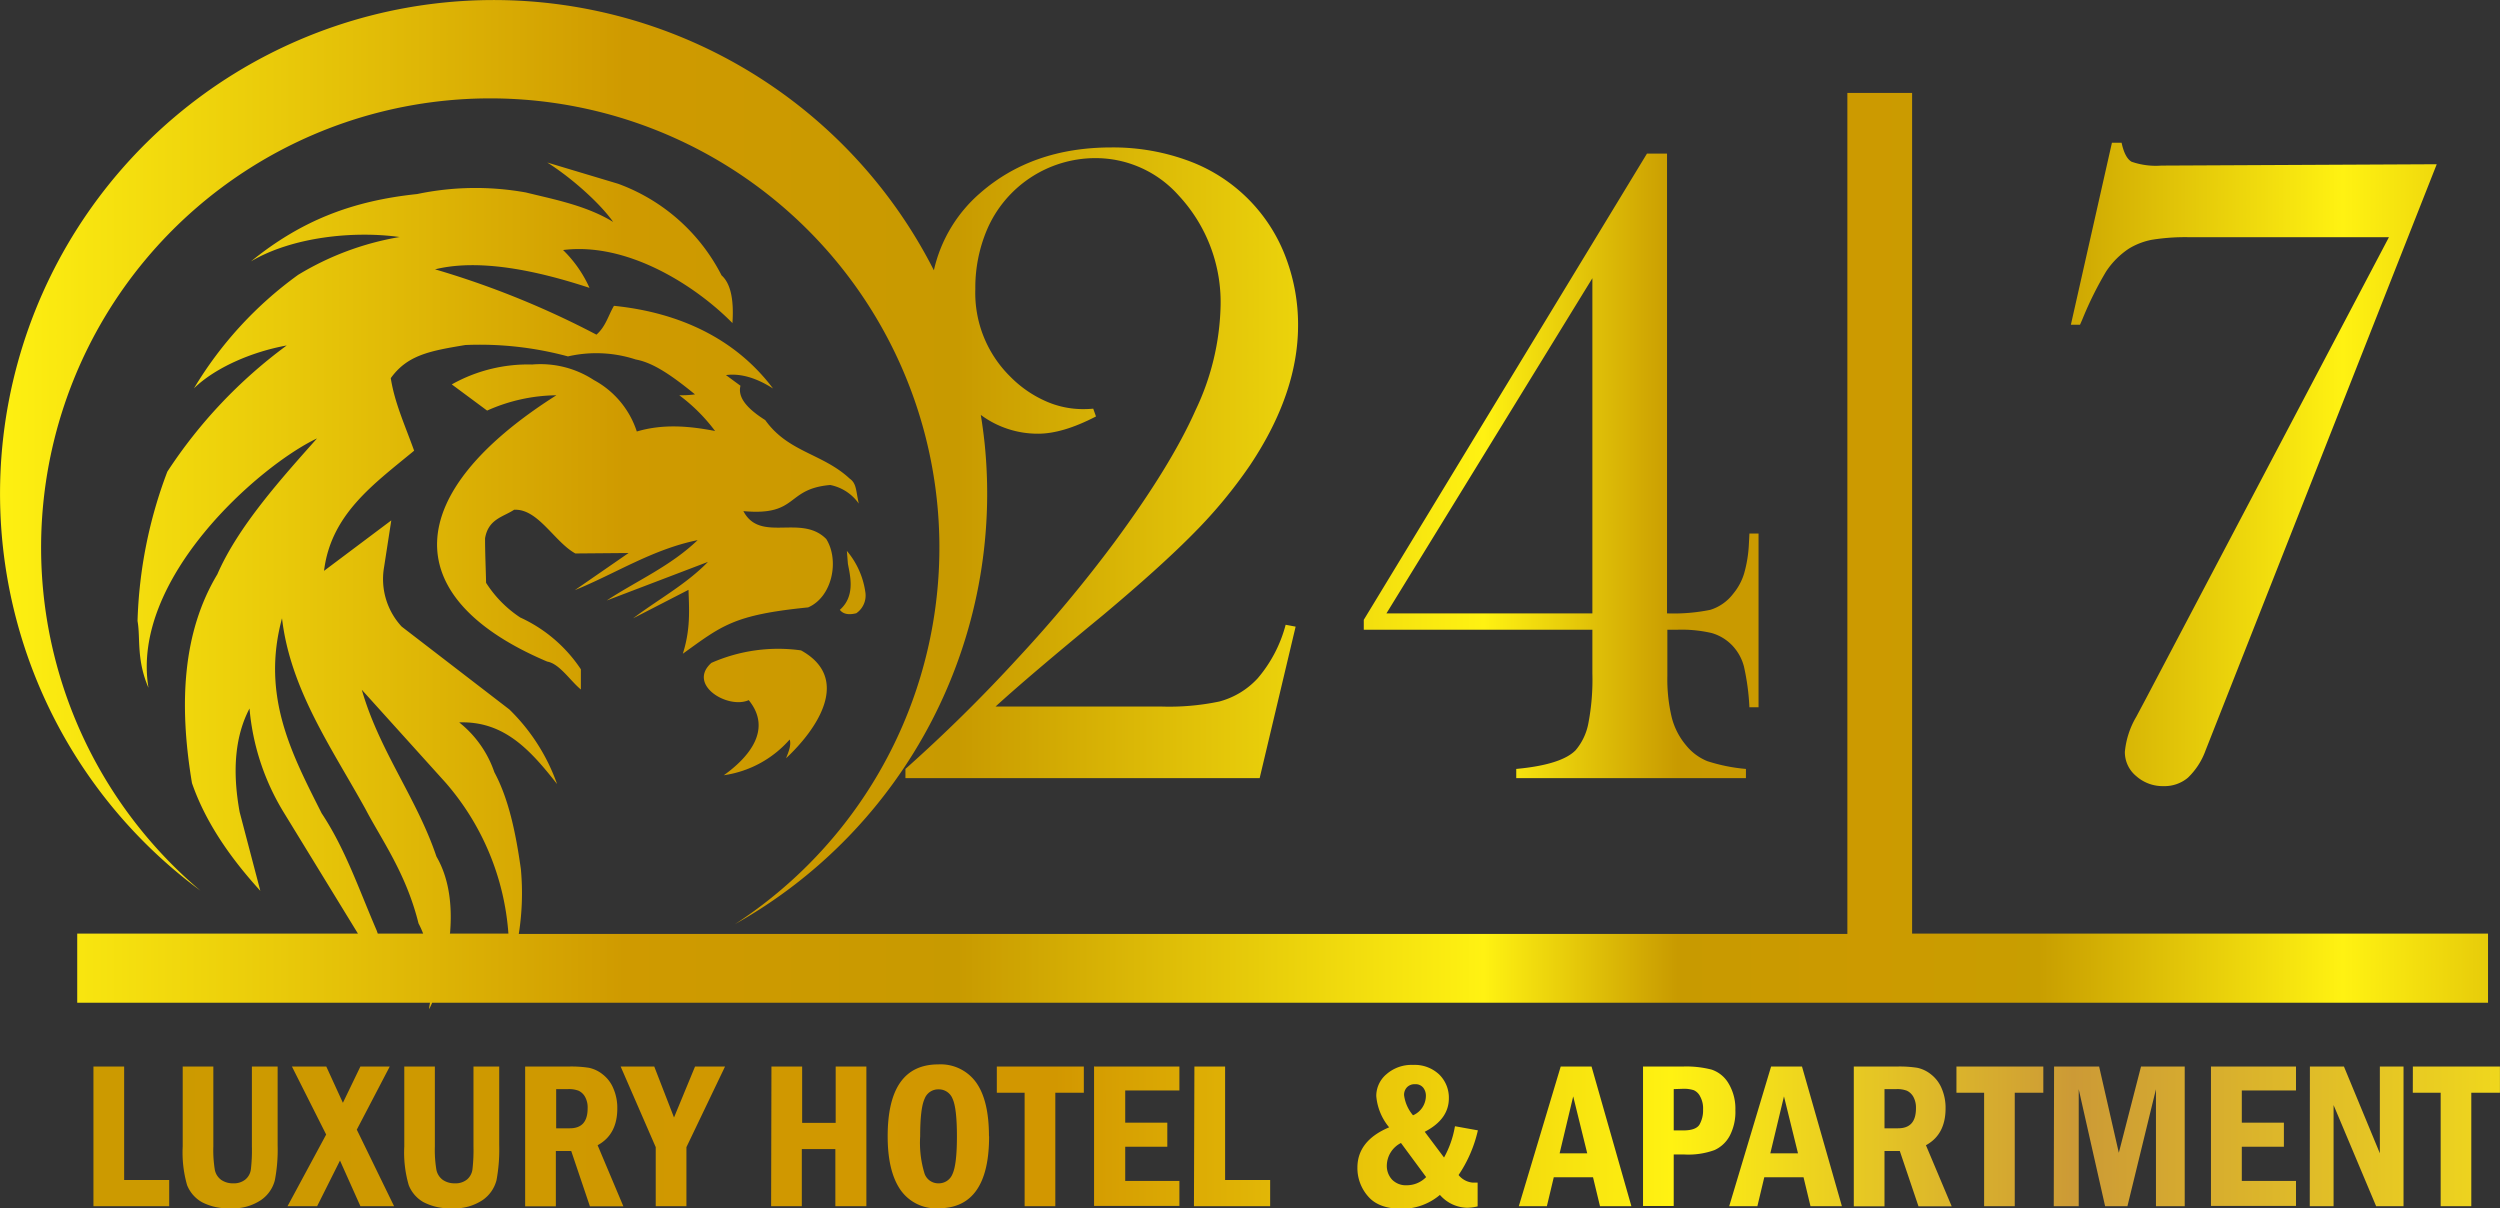<?xml version="1.0" encoding="UTF-8"?> <svg xmlns="http://www.w3.org/2000/svg" xmlns:xlink="http://www.w3.org/1999/xlink" viewBox="0 0 388.46 187.75"><rect x="0" y="0" width="388.46" height="187.75" fill="#333333" stroke="none"/><defs><style>.cls-1{fill-rule:evenodd;fill:url(#linear-gradient);}.cls-2{fill:url(#linear-gradient-2);}</style><linearGradient id="linear-gradient" x1="10909.35" y1="9786.53" x2="-3440.77" y2="9786.53" gradientTransform="matrix(0.03, 0, 0, -0.03, 92.7, 342.07)" gradientUnits="userSpaceOnUse"><stop offset="0" stop-color="#cc9a00"></stop><stop offset="0.01" stop-color="#c89a00"></stop><stop offset="0.13" stop-color="#fff212"></stop><stop offset="0.24" stop-color="#c89e00"></stop><stop offset="0.3" stop-color="#cc9a00"></stop><stop offset="0.37" stop-color="#c89a00"></stop><stop offset="0.44" stop-color="#fff212"></stop><stop offset="0.63" stop-color="#c89a00"></stop><stop offset="0.75" stop-color="#cf9a00"></stop><stop offset="0.98" stop-color="#fff212"></stop><stop offset="1" stop-color="#fcd115"></stop></linearGradient><linearGradient id="linear-gradient-2" x1="10978.35" y1="6143.36" x2="-2901.84" y2="6143.36" gradientTransform="matrix(0.03, 0, 0, -0.03, 92.7, 342.07)" gradientUnits="userSpaceOnUse"><stop offset="0" stop-color="#fdffc8"></stop><stop offset="0.01" stop-color="#fff212"></stop><stop offset="0.24" stop-color="#cc9a36"></stop><stop offset="0.39" stop-color="#fff212"></stop><stop offset="0.62" stop-color="#d29700"></stop><stop offset="0.97" stop-color="#cc9a00"></stop><stop offset="1" stop-color="#cc9a00"></stop></linearGradient></defs><g id="Layer_2" data-name="Layer 2"><g id="Layer_1-2" data-name="Layer 1"><path class="cls-1" d="M112.47,120.46c3.85-2.75,7.6-7.09,3.87-11.67-3.26,1.45-9.6-2.4-5.8-5.79a25.71,25.71,0,0,1,13.93-1.94c8,4.43,2.3,12.45-2.33,16.76.36-.91.86-2.07.56-2.91a16.77,16.77,0,0,1-10.23,5.55ZM68.85.41A76.71,76.71,0,0,1,145.11,42,22.33,22.33,0,0,1,152.3,30q8.1-7.08,20.35-7.09A33.73,33.73,0,0,1,185,25.11a25.55,25.55,0,0,1,14.86,15.07,29.43,29.43,0,0,1,1.84,10.35c0,7.09-2.5,14.32-7.46,21.75a74.7,74.7,0,0,1-8.71,10.53Q180.43,88,171.37,95.6q-11.66,9.59-16.67,14.18h25.59a38.14,38.14,0,0,0,9.15-.77,12.42,12.42,0,0,0,6-3.63,21,21,0,0,0,4.33-8.3l1.55.29-5.59,23.54H140.69v-1.43a240.65,240.65,0,0,0,17.47-17.22,214.75,214.75,0,0,0,15-18q8.79-11.91,12.63-20.57a39.53,39.53,0,0,0,3.87-16.16,24.32,24.32,0,0,0-6.51-17.15,17.25,17.25,0,0,0-13-5.81,18.34,18.34,0,0,0-16.76,11.06,23.06,23.06,0,0,0-1.84,9.29A18.24,18.24,0,0,0,157,58.54a17.78,17.78,0,0,0,5.34,3.73,14.26,14.26,0,0,0,5.83,1.3c.39,0,1,0,1.7-.07l.43,1.21c-3.46,1.79-6.43,2.68-9,2.68a14.83,14.83,0,0,1-8.9-2.92c.24,1.45.43,2.91.59,4.38A76.72,76.72,0,0,1,114.2,143.6a69.79,69.79,0,1,0-83.06-5.21A76.69,76.69,0,0,1,68.85.41ZM12,145.07H55.62L44,126.09a37.05,37.05,0,0,1-5.23-16c-2.14,4.08-2.76,9.37-1.53,16.1l3.21,12.23c-4.89-5.36-8.61-10.91-10.62-16.74-2.06-12.34-1.45-23.46,3.94-32.44,3.27-7.52,10.06-15,15.49-21.12-8.89,4.21-29,21.76-26.19,38.75-1.91-4.43-1.22-7.78-1.7-10.38A71.06,71.06,0,0,1,26,73.29,75.82,75.82,0,0,1,44.55,53.68c-5.53,1-11.18,3.51-14.41,6.66A59.32,59.32,0,0,1,46.32,42.71a44.69,44.69,0,0,1,15.77-5.88c-7.18-1-16.73,0-23.1,3.79,7.77-6.31,15.65-9.4,25.84-10.47a44.14,44.14,0,0,1,16.9-.24c4.22,1.05,9.36,2,13.55,4.58-2-2.84-6.35-6.78-10.25-9.24l11,3.3a29.34,29.34,0,0,1,16.09,14.24q2.07,1.83,1.69,7.41c-5.57-5.66-16.16-12.62-26.32-11.35a19.14,19.14,0,0,1,4.11,5.88c-8-2.63-17-4.6-24-2.88A136.93,136.93,0,0,1,92.68,52c1.47-1.3,1.84-3,2.72-4.48,9.87,1,18.76,4.92,24.72,12.85-2.64-1.69-5.08-2.38-7.32-2.09l2.26,1.66c-.49,1.89,1.18,3.65,3.85,5.34,3.56,5,8.9,5.17,13.12,9.09,1.08.77.95,1.83,1.41,3.88A7.09,7.09,0,0,0,129,75.36c-7,.61-4.87,4.85-13.49,4.06,2.62,5,9,.39,12.88,4.34,2.07,3.32.93,9-2.82,10.62-11.6,1.16-13.37,2.82-19.47,7.2,1.18-3.74,1-6.64.88-9.93l-8.61,4.43c3.88-2.93,8.29-5.31,11.63-8.77l-15.73,6C99,90.2,104.15,88,108.4,83.93c-7,1.42-12.72,5.18-19.08,7.77l8.35-5.77L89.4,86c-3.27-1.81-5.81-7-9.52-6.79-1.68,1.12-4,1.42-4.51,4.43,0,2.31.11,4.61.16,6.92a18.11,18.11,0,0,0,5.31,5.39A22.56,22.56,0,0,1,90.26,104v3.14c-1.74-1.45-3.31-4-5.23-4.34-23.39-9.92-22.7-26.09,1.42-41.38A26.89,26.89,0,0,0,75.69,63.8L70.2,59.73a24.16,24.16,0,0,1,12.49-3.09,15.11,15.11,0,0,1,9.58,2.41,14,14,0,0,1,6.68,8c4.06-1.21,8.14-.86,12.16-.08a27.05,27.05,0,0,0-5.56-5.55c.7,0,1.4,0,2.44-.14-3.75-3.06-6.56-4.94-9.2-5.42a19.71,19.71,0,0,0-10.54-.48,52.46,52.46,0,0,0-15.94-1.77c-5.48.91-9,1.54-11.59,5.15.6,3.8,2.11,7.07,3.63,11.27-6.26,5.18-12.92,9.85-14,18.67L60.8,80.86l-1.12,7.25a10.88,10.88,0,0,0,2.73,9.25l16.74,12.88a30.22,30.22,0,0,1,7.41,11.59c-4.11-5.23-8.2-9.83-15.21-9.58A16.78,16.78,0,0,1,76.82,120c2.22,4.13,3.32,9.39,4.11,15a40.51,40.51,0,0,1-.32,10.12H287.05V14.44h10.06V145.07H386.6v10.74H67.15c-.15.35-.31.7-.47,1,0-.35.09-.69.13-1H12V145.07Zm46.66,0h7.09a14.28,14.28,0,0,0-.72-1.59c-1.93-7.79-5.75-13-8.21-17.71-5.28-9.56-11.71-18.63-13-29.7-3.28,12.13,1.56,21.16,6.16,30.3,3.66,5.52,5.72,11.64,8.54,18.19l.18.51Zm11.21,0H79a40.11,40.11,0,0,0-9.78-23.48l-13-14.41c2.7,9.45,8.54,16.83,11.6,25.92,2,3.43,2.48,7.71,2.1,12ZM378.63,25.52,344.13,113l-1.43,3.63a11.06,11.06,0,0,1-2.73,4.21,5.63,5.63,0,0,1-3.78,1.31,6.19,6.19,0,0,1-4.25-1.55,4.82,4.82,0,0,1-1.77-3.77,13.11,13.11,0,0,1,1.77-5.45l1.47-2.76L371.2,36.86H340.28a32.8,32.8,0,0,0-5.88.39,10.72,10.72,0,0,0-3.6,1.38,12.52,12.52,0,0,0-3.56,3.58,54.9,54.9,0,0,0-3.67,7.4l-.37.85h-1.42l6.38-28.28h1.5c.34,1.57.85,2.54,1.55,2.95a11.45,11.45,0,0,0,4.62.6l42.8-.21ZM247.43,97.85H211.91V96.31l44-72.44h3.12V95.31a28.68,28.68,0,0,0,6.72-.55,7.14,7.14,0,0,0,3.56-2.5A9,9,0,0,0,271,89.14a20,20,0,0,0,.75-4.62l.08-1.62h1.42v27h-1.42a36.31,36.31,0,0,0-.85-6.34,7.45,7.45,0,0,0-1.84-3.29,7.15,7.15,0,0,0-3.19-1.91,20.69,20.69,0,0,0-5.33-.51h-1.54v7.24a25.42,25.42,0,0,0,.7,6.46,10.86,10.86,0,0,0,2.2,4.25,8.23,8.23,0,0,0,3.31,2.47,26.89,26.89,0,0,0,6,1.21v1.43H235.6v-1.43q7-.65,9.22-2.9a9.05,9.05,0,0,0,2-4.26,35.88,35.88,0,0,0,.61-7.67v-6.8Zm0-2.54V43.23l-32,52.08ZM131.75,87.59c.33,1.83,1.21,5-1.25,7.17.47.61,1.27.85,2.55.53A3.34,3.34,0,0,0,134.46,92a12.66,12.66,0,0,0-2.87-6.4l.16,2Z"></path><path class="cls-2" d="M14.52,165.72h4.77v17.63h7v4.07H14.52Zm13.86,0h4.77v12.4a18.9,18.9,0,0,0,.23,3.65,2.53,2.53,0,0,0,1,1.57,3.16,3.16,0,0,0,1.85.53,2.82,2.82,0,0,0,1.89-.59,2.44,2.44,0,0,0,.86-1.56,25.79,25.79,0,0,0,.16-3.6v-12.4h4v12.21a25.19,25.19,0,0,1-.43,5.45,5.32,5.32,0,0,1-2.14,3.08,7.76,7.76,0,0,1-4.74,1.29,8.84,8.84,0,0,1-4.45-.95,5.28,5.28,0,0,1-2.31-2.65,18.42,18.42,0,0,1-.68-6v-12.4Zm17,0h5.32l2.58,5.64L56,165.72h4.56l-5.12,9.81,5.79,11.89H56l-3.17-7.09-3.55,7.09H44.68l6-11.13-5.32-10.57Zm17.42,0h4.77v12.4a18.68,18.68,0,0,0,.24,3.65,2.56,2.56,0,0,0,1,1.57,3.18,3.18,0,0,0,1.85.53,2.83,2.83,0,0,0,1.9-.59,2.47,2.47,0,0,0,.85-1.56,25.79,25.79,0,0,0,.16-3.6v-12.4h4v12.21a26,26,0,0,1-.42,5.45,5.37,5.37,0,0,1-2.14,3.08,7.79,7.79,0,0,1-4.75,1.29,8.84,8.84,0,0,1-4.45-.95,5.22,5.22,0,0,1-2.3-2.65,18.08,18.08,0,0,1-.69-6v-12.4Zm18.85,0h6.82a18,18,0,0,1,3,.19,5.06,5.06,0,0,1,2.14,1,5.31,5.31,0,0,1,1.69,2.2,7.59,7.59,0,0,1,.62,3.12q0,4.06-3.06,5.72l4,9.49h-5.2l-2.9-8.59H86.37v8.59H81.6v-21.7Zm4.77,3.51v6.09h2.1c1.86,0,2.79-1,2.79-3.13a3.36,3.36,0,0,0-.41-1.77,2.26,2.26,0,0,0-1-.94,4.22,4.22,0,0,0-1.62-.25Zm10-3.51h5.24l3.07,7.92,3.27-7.92h4.66l-6,12.53v9.17h-4.77v-9.17l-5.45-12.53Zm23.45,0h4.77v8.76h5.21v-8.76h4.77v21.7H129.8v-8.87h-5.21v8.87h-4.77Zm33.82,10.84q0,11.19-7.86,11.19a6.73,6.73,0,0,1-5.9-2.85c-1.33-1.91-2-4.68-2-8.34q0-11.17,7.87-11.17a6.79,6.79,0,0,1,5.87,2.8q2,2.79,2,8.37Zm-5,0q0-4.38-.68-5.84a2.28,2.28,0,0,0-2.18-1.45,2.25,2.25,0,0,0-2.16,1.46q-.69,1.47-.69,5.83a16.36,16.36,0,0,0,.68,5.8,2.25,2.25,0,0,0,2.17,1.51,2.28,2.28,0,0,0,2.17-1.44c.46-1,.69-2.92.69-5.87Zm6.2-10.84h13.52v4.07h-4.43v17.63h-4.77V169.79h-4.32v-4.07Zm15.18,0h13.19v3.72h-8.42v5h6.54v3.74h-6.54v5.32h8.42v3.88H170v-21.7Zm15.52,0h4.77v17.63h7v4.07H185.52ZM226.09,175l3.55.64a20.53,20.53,0,0,1-3,6.94,3.17,3.17,0,0,0,2.21,1.18l.75,0v3.69a7.29,7.29,0,0,1-1.65.22,5.78,5.78,0,0,1-4.21-2,9.13,9.13,0,0,1-5.9,2.16q-3.6,0-5.25-1.92a6.64,6.64,0,0,1-1.67-4.48c0-2.79,1.65-4.88,4.93-6.26a8.73,8.73,0,0,1-2-4.87,4.42,4.42,0,0,1,1.59-3.39,5.91,5.91,0,0,1,4.12-1.44,5.56,5.56,0,0,1,4.07,1.49,5.05,5.05,0,0,1,1.5,3.69q0,3.27-3.75,5.21l3,4a15.18,15.18,0,0,0,1.68-4.77Zm-6.53-1.7a3.31,3.31,0,0,0,2-3,2,2,0,0,0-.42-1.3,1.51,1.51,0,0,0-1.27-.53,1.62,1.62,0,0,0-1.25.48,1.69,1.69,0,0,0-.45,1.22A6,6,0,0,0,219.56,173.3Zm-1.85,4.29a4,4,0,0,0-2.22,3.47,3.13,3.13,0,0,0,.82,2.24,3,3,0,0,0,2.29.87,4.2,4.2,0,0,0,3-1.27l-3.92-5.31Zm24.78-11.87h4.81l6.19,21.7h-4.88l-1.08-4.49h-6.1l-1.07,4.49H236l6.51-21.7Zm4.14,13.49-2.18-8.85-2.11,8.85Zm8.67-13.49h6.25a15.82,15.82,0,0,1,4.41.48,4.83,4.83,0,0,1,2.63,2.15,7.61,7.61,0,0,1,1.06,4.16,8,8,0,0,1-.86,3.94,5.05,5.05,0,0,1-2.37,2.25,11.9,11.9,0,0,1-4.67.69h-1.68v8H255.3v-21.7Zm4.77,3.51v6.42h1.48q1.95,0,2.52-.9a4.44,4.44,0,0,0,.56-2.35,3.82,3.82,0,0,0-.44-2,2.07,2.07,0,0,0-1-1,5,5,0,0,0-1.63-.22Zm15.17-3.51H280l6.2,21.7h-4.88l-1.08-4.49h-6.1l-1.07,4.49h-4.38l6.51-21.7Zm4.14,13.49-2.18-8.85-2.12,8.85Zm8.67-13.49h6.82a18,18,0,0,1,3,.19,5.06,5.06,0,0,1,2.14,1,5.39,5.39,0,0,1,1.69,2.2,7.59,7.59,0,0,1,.61,3.12q0,4.06-3.05,5.72l4,9.49H298.1l-2.9-8.59h-2.38v8.59h-4.77v-21.7Zm4.77,3.51v6.09h2.1c1.86,0,2.79-1,2.79-3.13a3.46,3.46,0,0,0-.41-1.77,2.26,2.26,0,0,0-1-.94,4.22,4.22,0,0,0-1.62-.25ZM304,165.72H317.5v4.07h-4.44v17.63H308.3V169.79H304Zm15.17,0h7l3.06,13.4,3.45-13.4h6.79v21.7H335V169.25l-4.43,18.17h-3.47L323,169.25v18.17h-3.88Zm24.4,0h13.19v3.72h-8.42v5h6.54v3.74h-6.54v5.32h8.42v3.88H343.55v-21.7Zm15.35,0h5.29l5.58,13.48V165.72h3.68v21.7h-4.26l-6.61-15.71v15.71H358.9Zm16,0h13.53v4.07H384v17.63h-4.76V169.79h-4.33Z"></path></g></g></svg> 